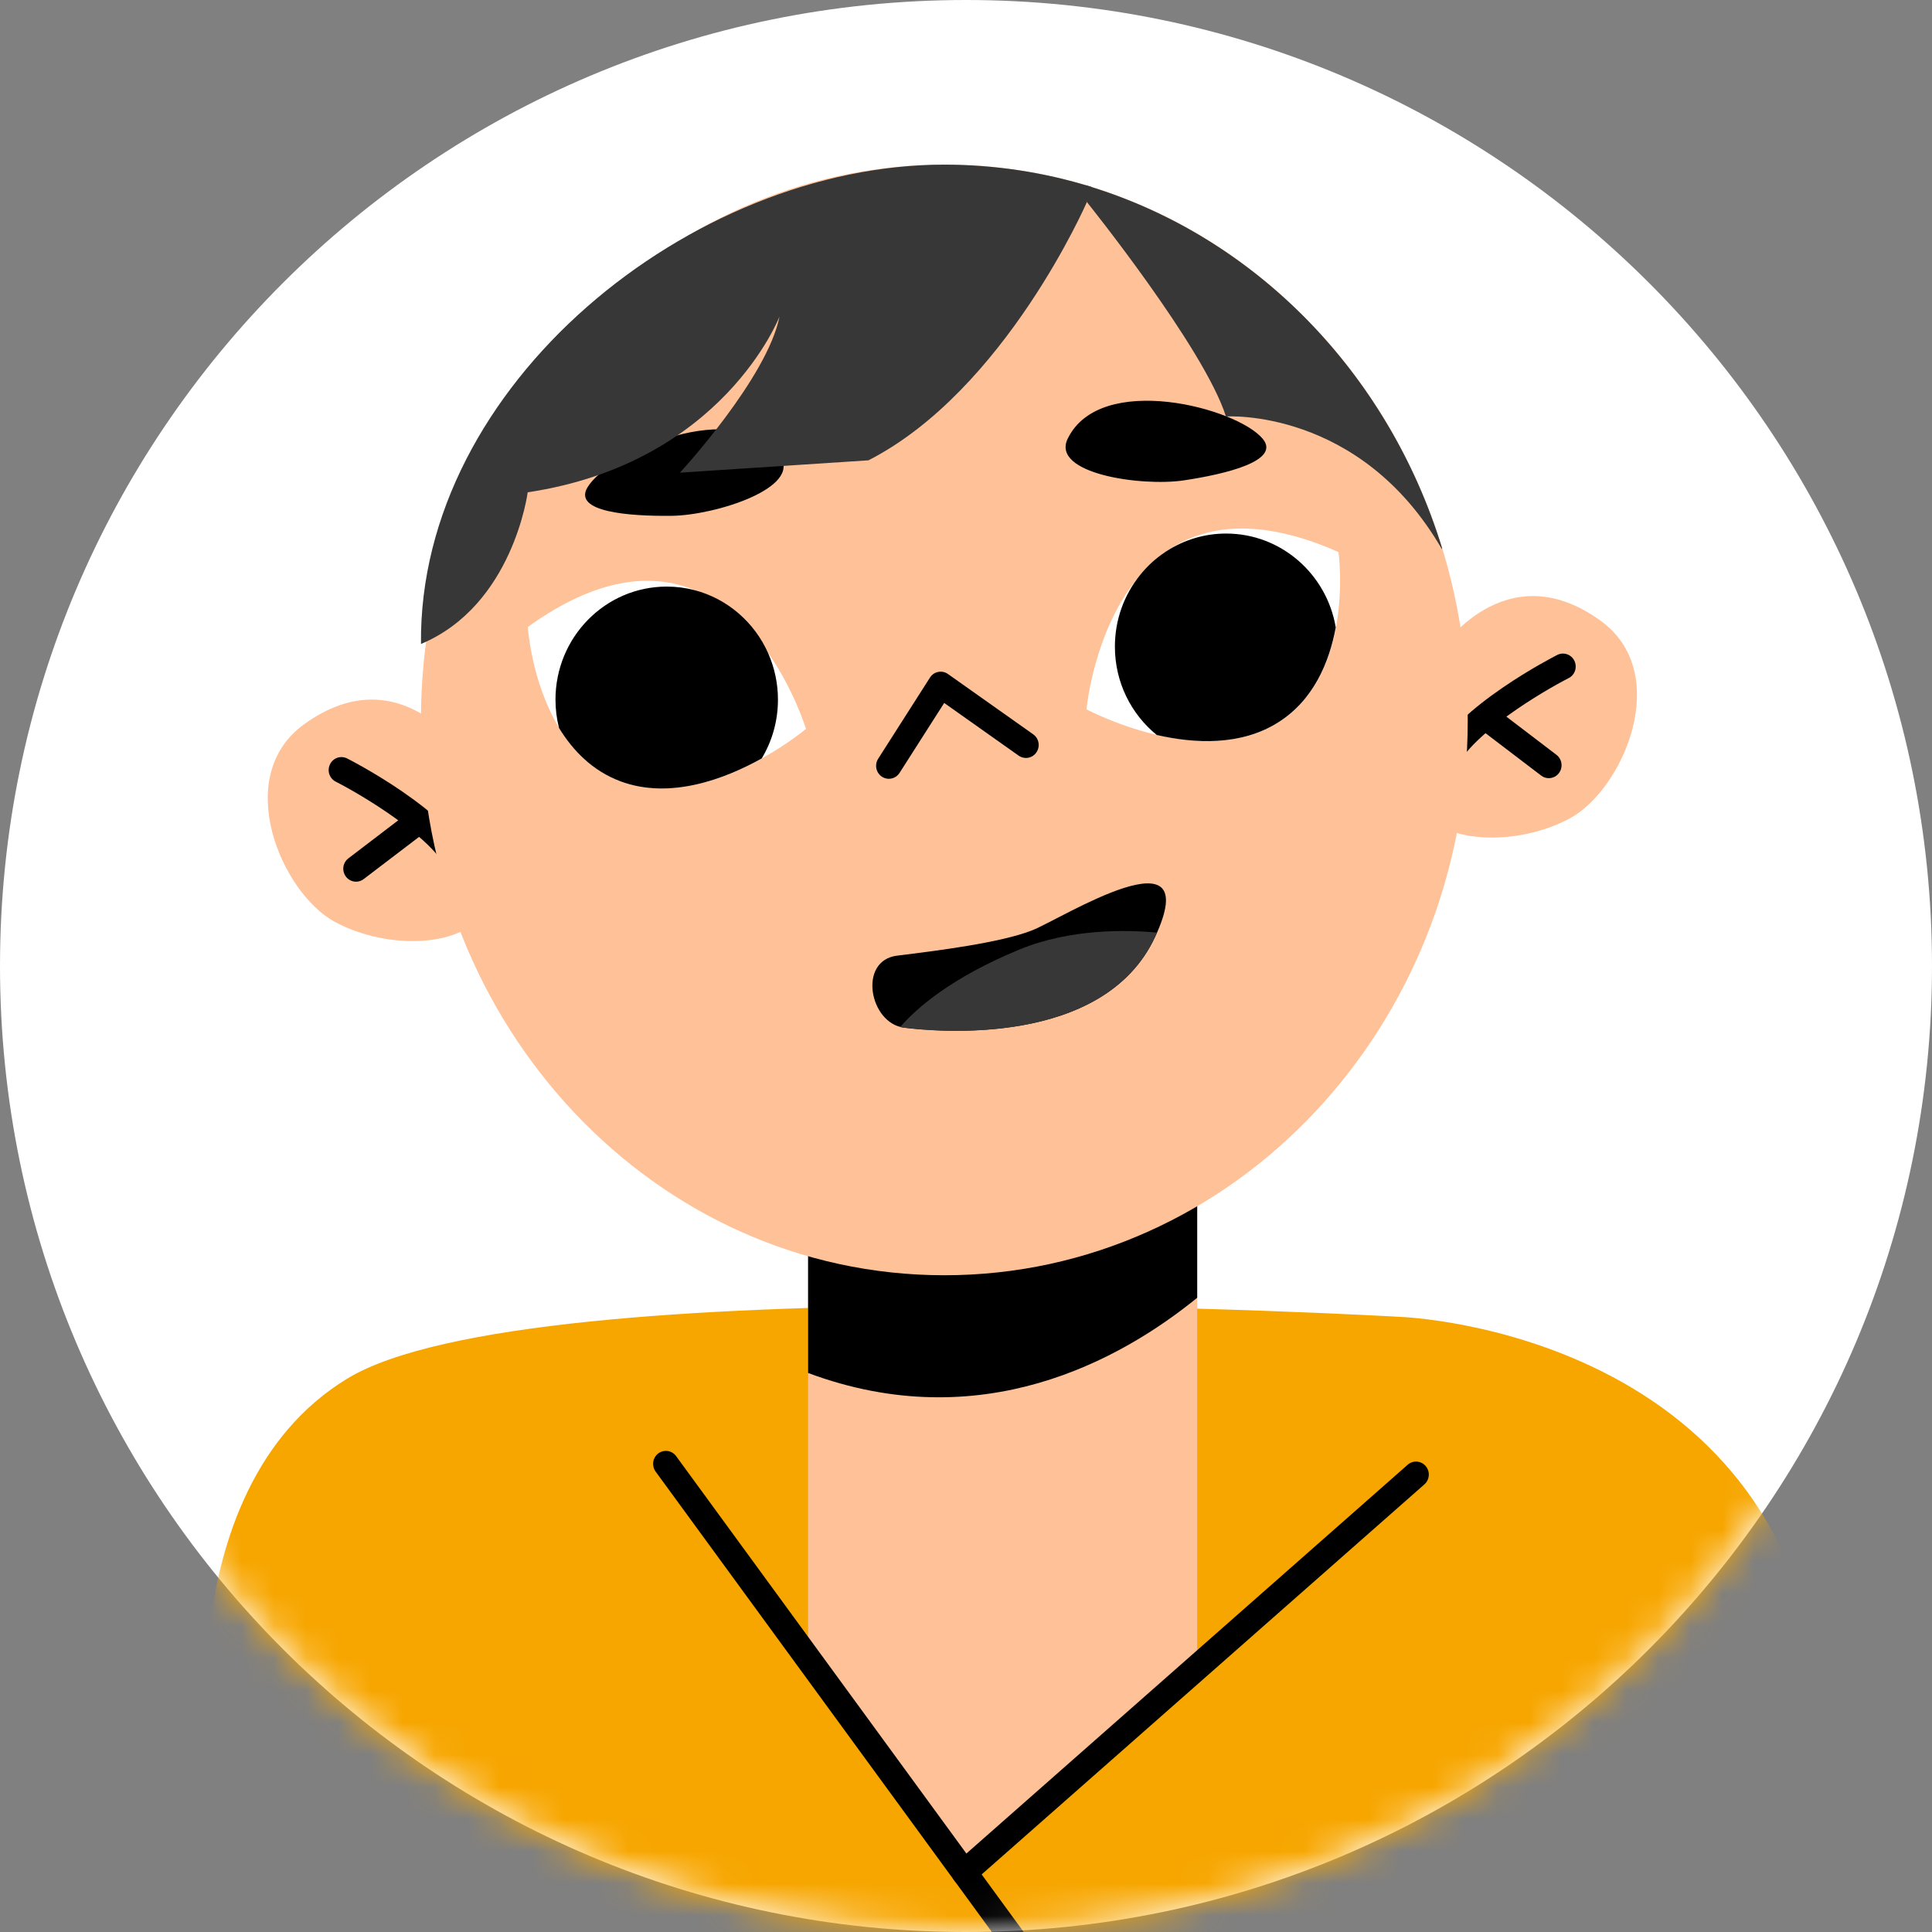 <svg width="60" height="60" viewBox="0 0 60 60" fill="none" xmlns="http://www.w3.org/2000/svg">
<rect x="0" y="0" width="60" height="60" fill="#808080" stroke="none"/>
<path d="M30 60C46.569 60 60 46.569 60 30C60 13.431 46.569 0 30 0C13.431 0 0 13.431 0 30C0 46.569 13.431 60 30 60Z" fill="white"/>
<mask id="mask0_6493_13116" style="mask-type:luminance" maskUnits="userSpaceOnUse" x="0" y="0" width="60" height="60">
<path d="M30 60C46.569 60 60 46.569 60 30C60 13.431 46.569 0 30 0C13.431 0 0 13.431 0 30C0 46.569 13.431 60 30 60Z" fill="white"/>
</mask>
<g mask="url(#mask0_6493_13116)">
<path d="M28.932 66.882C28.932 66.882 11.34 56.241 6.523 55.724C6.523 55.724 5.048 46.311 10.781 42.816C16.514 39.322 43.489 40.897 43.489 40.897C43.489 40.897 56.632 41.336 56.632 54.416C56.632 54.416 52.175 57.526 28.932 66.882Z" fill="#F7A600"/>
<path d="M16.976 53.279C16.976 53.279 0.728 54.205 -11.548 60.379C-20.094 64.676 -31.1 78.677 -39.045 103.978C-42.534 115.09 -35.34 111.417 -35.34 111.417L85.953 111.306L79.31 70.028C79.31 70.028 79.015 60.625 64.967 56.935C50.919 53.244 42.921 51.047 42.921 51.047L16.976 53.279Z" fill="#F7A600"/>
<path d="M25.096 51.507V36.547H37.18V51.783L29.95 58.153L25.096 51.507Z" fill="#FFC197"/>
<path d="M25.096 42.639C30.456 44.637 34.779 42.256 37.18 40.303V36.547H25.096V42.639Z" fill="black"/>
<path d="M44.725 20.203C44.725 20.203 46.725 17.125 49.704 19.274C51.969 20.908 50.412 24.519 48.753 25.415C47.093 26.31 44.706 26.204 44.09 25.055C43.474 23.905 44.725 20.203 44.725 20.203Z" fill="#FFC197"/>
<path d="M44.853 24.093C44.786 24.093 44.721 24.076 44.662 24.044C44.604 24.011 44.554 23.963 44.519 23.906C44.483 23.849 44.462 23.783 44.458 23.715C44.454 23.648 44.467 23.58 44.495 23.518C45.226 21.946 48.24 20.401 48.369 20.336C48.462 20.291 48.57 20.285 48.668 20.319C48.766 20.353 48.847 20.425 48.893 20.52C48.939 20.614 48.947 20.723 48.916 20.823C48.884 20.924 48.815 21.007 48.723 21.056C47.919 21.465 45.722 22.766 45.212 23.863C45.18 23.932 45.129 23.99 45.066 24.031C45.002 24.072 44.928 24.094 44.853 24.093Z" fill="black"/>
<path d="M48.099 24.167C48.014 24.167 47.93 24.139 47.862 24.086L45.922 22.608C45.838 22.544 45.782 22.448 45.768 22.343C45.753 22.237 45.78 22.13 45.843 22.044C45.906 21.959 46 21.902 46.104 21.887C46.208 21.872 46.314 21.899 46.398 21.963L48.337 23.442C48.404 23.492 48.453 23.563 48.478 23.644C48.503 23.725 48.502 23.811 48.476 23.892C48.449 23.972 48.399 24.042 48.331 24.091C48.264 24.14 48.182 24.167 48.099 24.167Z" fill="black"/>
<path d="M14.428 23.418C14.428 23.418 12.428 20.34 9.449 22.489C7.184 24.123 8.741 27.734 10.4 28.63C12.06 29.525 14.447 29.419 15.062 28.269C15.678 27.12 14.428 23.418 14.428 23.418Z" fill="#FFC197"/>
<path d="M14.296 27.312C14.221 27.312 14.147 27.291 14.084 27.25C14.02 27.209 13.969 27.15 13.937 27.081C13.428 25.985 11.23 24.684 10.426 24.275C10.332 24.227 10.261 24.143 10.227 24.042C10.194 23.941 10.202 23.83 10.249 23.735C10.272 23.687 10.304 23.645 10.344 23.61C10.383 23.576 10.429 23.549 10.478 23.532C10.527 23.516 10.58 23.509 10.632 23.513C10.683 23.517 10.734 23.531 10.781 23.554C10.909 23.619 13.923 25.165 14.654 26.737C14.683 26.799 14.696 26.866 14.692 26.934C14.688 27.002 14.667 27.067 14.631 27.125C14.595 27.182 14.546 27.23 14.487 27.262C14.428 27.295 14.363 27.312 14.296 27.312Z" fill="black"/>
<path d="M11.057 27.382C10.974 27.382 10.893 27.355 10.825 27.306C10.757 27.256 10.707 27.187 10.681 27.107C10.654 27.026 10.653 26.94 10.678 26.859C10.703 26.778 10.752 26.707 10.819 26.657L12.758 25.178C12.8 25.146 12.847 25.123 12.898 25.11C12.948 25.097 13.001 25.094 13.052 25.102C13.104 25.109 13.153 25.127 13.198 25.154C13.243 25.181 13.282 25.216 13.313 25.259C13.344 25.301 13.367 25.349 13.38 25.401C13.393 25.452 13.396 25.505 13.389 25.558C13.381 25.61 13.364 25.66 13.337 25.706C13.311 25.751 13.276 25.791 13.234 25.823L11.294 27.301C11.223 27.356 11.14 27.382 11.057 27.382Z" fill="black"/>
<path d="M29.328 39.604C38.305 39.604 45.582 31.883 45.582 22.358C45.582 12.834 38.305 5.113 29.328 5.113C20.351 5.113 13.073 12.834 13.073 22.358C13.073 31.883 20.351 39.604 29.328 39.604Z" fill="#FFC197"/>
<path d="M27.604 24.186C27.528 24.186 27.453 24.163 27.389 24.121C27.345 24.092 27.307 24.055 27.278 24.011C27.248 23.968 27.228 23.919 27.217 23.867C27.206 23.815 27.205 23.762 27.215 23.71C27.224 23.658 27.244 23.608 27.272 23.564L28.881 21.043C28.91 20.998 28.947 20.959 28.991 20.928C29.035 20.898 29.085 20.877 29.137 20.867C29.189 20.857 29.243 20.857 29.295 20.868C29.347 20.879 29.396 20.901 29.44 20.932L32.087 22.805C32.13 22.835 32.167 22.874 32.195 22.918C32.223 22.963 32.242 23.013 32.251 23.065C32.261 23.117 32.26 23.17 32.248 23.222C32.237 23.274 32.216 23.323 32.186 23.366C32.157 23.41 32.119 23.447 32.075 23.475C32.031 23.504 31.982 23.523 31.931 23.533C31.88 23.542 31.827 23.541 31.776 23.529C31.725 23.518 31.677 23.497 31.635 23.467L29.323 21.831L27.937 24.002C27.901 24.059 27.852 24.105 27.794 24.137C27.735 24.169 27.67 24.186 27.604 24.186Z" fill="black"/>
<path d="M41.489 19.483C41.29 20.553 40.807 21.735 39.701 22.434C38.538 23.167 37.101 23.094 35.929 22.823C34.686 22.536 33.742 22.028 33.742 22.028C33.742 22.028 33.97 19.531 35.403 17.867C35.631 17.602 35.891 17.358 36.184 17.148C36.197 17.139 36.209 17.13 36.223 17.121C37.389 16.311 39.09 16.046 41.568 17.145C41.568 17.145 41.721 18.238 41.489 19.483ZM25.03 22.637C25.03 22.637 24.487 23.094 23.662 23.552C22.513 24.192 20.817 24.837 19.276 24.263C18.403 23.937 17.793 23.305 17.365 22.604V22.604C16.498 21.18 16.392 19.471 16.392 19.471C18.572 17.901 20.277 17.794 21.574 18.325C21.576 18.326 21.576 18.326 21.577 18.326C22.567 18.732 23.32 19.51 23.866 20.295C24.675 21.459 25.03 22.637 25.03 22.637Z" fill="white"/>
<path d="M32.055 28.892C31.061 29.282 29.094 29.526 27.863 29.678C26.632 29.83 27.006 31.78 28.069 31.913C29.065 32.038 34.267 32.534 35.87 29.102C37.472 25.669 32.946 28.543 32.055 28.892ZM39.219 13.632C38.426 12.663 34.169 11.537 33.158 13.625C32.632 14.709 35.439 15.116 36.767 14.918C38.094 14.719 39.772 14.308 39.219 13.632ZM18.241 15.142C18.874 14.058 22.904 12.266 24.226 14.166C24.912 15.153 22.203 16.004 20.861 16.019C19.519 16.035 17.799 15.898 18.241 15.142ZM69.63 43.843C69.552 43.843 69.475 43.82 69.41 43.776C69.345 43.732 69.294 43.669 69.264 43.596C69.234 43.523 69.225 43.442 69.24 43.364C69.255 43.286 69.292 43.215 69.347 43.158L71.543 40.881C71.589 40.833 71.646 40.798 71.709 40.778C71.772 40.758 71.838 40.755 71.903 40.768C71.967 40.781 72.028 40.81 72.078 40.852C72.129 40.895 72.168 40.949 72.193 41.011L73.09 43.256C73.11 43.306 73.12 43.358 73.12 43.411C73.12 43.464 73.109 43.517 73.089 43.566C73.069 43.615 73.039 43.659 73.002 43.697C72.965 43.734 72.921 43.764 72.872 43.784C72.824 43.803 72.772 43.814 72.72 43.813C72.668 43.813 72.616 43.802 72.568 43.781C72.52 43.76 72.476 43.73 72.44 43.692C72.403 43.654 72.374 43.609 72.355 43.559L71.686 41.884L69.913 43.722C69.876 43.76 69.832 43.791 69.783 43.812C69.735 43.832 69.682 43.843 69.63 43.843ZM64.016 35.211C63.942 35.211 63.87 35.19 63.807 35.15C63.745 35.111 63.694 35.054 63.661 34.987C63.629 34.919 63.615 34.844 63.622 34.77C63.629 34.695 63.657 34.624 63.701 34.564L66.679 30.59C66.72 30.536 66.773 30.493 66.835 30.465C66.896 30.438 66.963 30.427 67.03 30.432C67.097 30.439 67.161 30.462 67.216 30.5C67.272 30.538 67.317 30.59 67.348 30.65L69.116 34.16C69.139 34.207 69.154 34.258 69.158 34.311C69.162 34.363 69.156 34.416 69.14 34.467C69.124 34.517 69.099 34.564 69.065 34.604C69.031 34.645 68.99 34.678 68.944 34.702C68.897 34.726 68.847 34.74 68.795 34.745C68.743 34.749 68.691 34.743 68.641 34.727C68.592 34.71 68.546 34.684 68.506 34.65C68.466 34.616 68.434 34.574 68.41 34.527L66.929 31.587L64.332 35.052C64.295 35.102 64.247 35.142 64.192 35.169C64.138 35.197 64.077 35.211 64.016 35.211Z" fill="black"/>
<path d="M35.867 29.105C35.89 29.056 35.911 29.009 35.931 28.963C34.998 28.875 33.246 28.834 31.658 29.489C29.548 30.359 28.471 31.302 27.956 31.894C27.992 31.904 28.029 31.911 28.067 31.916C29.063 32.041 34.264 32.537 35.867 29.105Z" fill="#373737"/>
<path d="M41.483 19.484C41.285 20.554 40.802 21.737 39.695 22.435C38.532 23.169 37.095 23.095 35.923 22.825C35.132 22.181 34.624 21.192 34.624 20.081C34.624 19.242 34.914 18.472 35.397 17.869C35.619 17.59 35.883 17.347 36.178 17.15C36.191 17.141 36.204 17.132 36.217 17.123C36.773 16.761 37.419 16.569 38.079 16.57C39.786 16.57 41.204 17.83 41.483 19.484ZM24.16 21.728C24.16 22.397 23.976 23.022 23.656 23.554C22.507 24.194 20.811 24.838 19.27 24.265C18.398 23.939 17.787 23.307 17.36 22.606V22.605C17.287 22.319 17.251 22.024 17.251 21.728C17.251 19.789 18.797 18.217 20.705 18.217C21.003 18.217 21.292 18.255 21.568 18.327C21.57 18.328 21.571 18.328 21.572 18.328C22.596 18.597 23.436 19.332 23.861 20.297C24.058 20.747 24.16 21.235 24.16 21.728Z" fill="black"/>
<path d="M33.719 5.754L33.754 6.275C33.754 6.275 37.399 10.808 38.073 12.934C38.073 12.934 42.232 12.653 44.777 17.051L44.784 17.018C43.111 11.566 38.948 7.308 33.719 5.754Z" fill="#373737"/>
<path d="M29.328 5.113C21.468 5.113 12.992 11.944 13.074 19.999C15.936 18.8 16.388 15.289 16.388 15.289C22.463 14.376 24.209 9.828 24.209 9.828C23.832 11.739 21.116 14.679 21.116 14.679L26.97 14.296C31.214 12.126 33.756 6.272 33.756 6.272L33.91 5.809C32.426 5.347 30.881 5.113 29.328 5.113Z" fill="#373737"/>
<path d="M29.084 97.963C28.428 97.963 27.895 97.421 27.895 96.754V62.285C27.895 61.617 28.428 61.076 29.084 61.076C29.741 61.076 30.274 61.617 30.274 62.285V96.754C30.274 97.421 29.741 97.963 29.084 97.963ZM34.822 78.883C34.166 78.883 33.633 78.342 33.633 77.674V62.387C33.633 61.72 34.166 61.178 34.822 61.178C35.479 61.178 36.012 61.72 36.012 62.387V77.674C36.012 78.342 35.479 78.883 34.822 78.883ZM31.946 61.289C31.884 61.289 31.823 61.275 31.767 61.246C31.712 61.218 31.664 61.177 31.627 61.127L20.362 45.703C20.331 45.66 20.308 45.612 20.295 45.561C20.283 45.509 20.28 45.456 20.287 45.403C20.295 45.351 20.312 45.3 20.339 45.255C20.366 45.209 20.401 45.17 20.443 45.138C20.485 45.106 20.533 45.084 20.584 45.071C20.634 45.058 20.687 45.055 20.738 45.063C20.79 45.071 20.84 45.089 20.884 45.116C20.929 45.144 20.968 45.18 20.999 45.223L32.264 60.646C32.307 60.706 32.334 60.777 32.34 60.852C32.347 60.926 32.333 61.001 32.3 61.067C32.267 61.134 32.216 61.19 32.154 61.229C32.091 61.269 32.019 61.289 31.946 61.289Z" fill="black"/>
<path d="M29.948 58.555C29.867 58.555 29.789 58.53 29.722 58.483C29.656 58.437 29.605 58.37 29.577 58.293C29.549 58.216 29.544 58.132 29.564 58.053C29.584 57.973 29.627 57.902 29.689 57.848L43.72 45.486C43.8 45.417 43.903 45.384 44.007 45.392C44.111 45.4 44.207 45.45 44.276 45.53C44.344 45.61 44.379 45.714 44.372 45.82C44.365 45.925 44.318 46.024 44.24 46.095L30.208 58.457C30.136 58.52 30.044 58.555 29.948 58.555Z" fill="black"/>
</g>
</svg>
